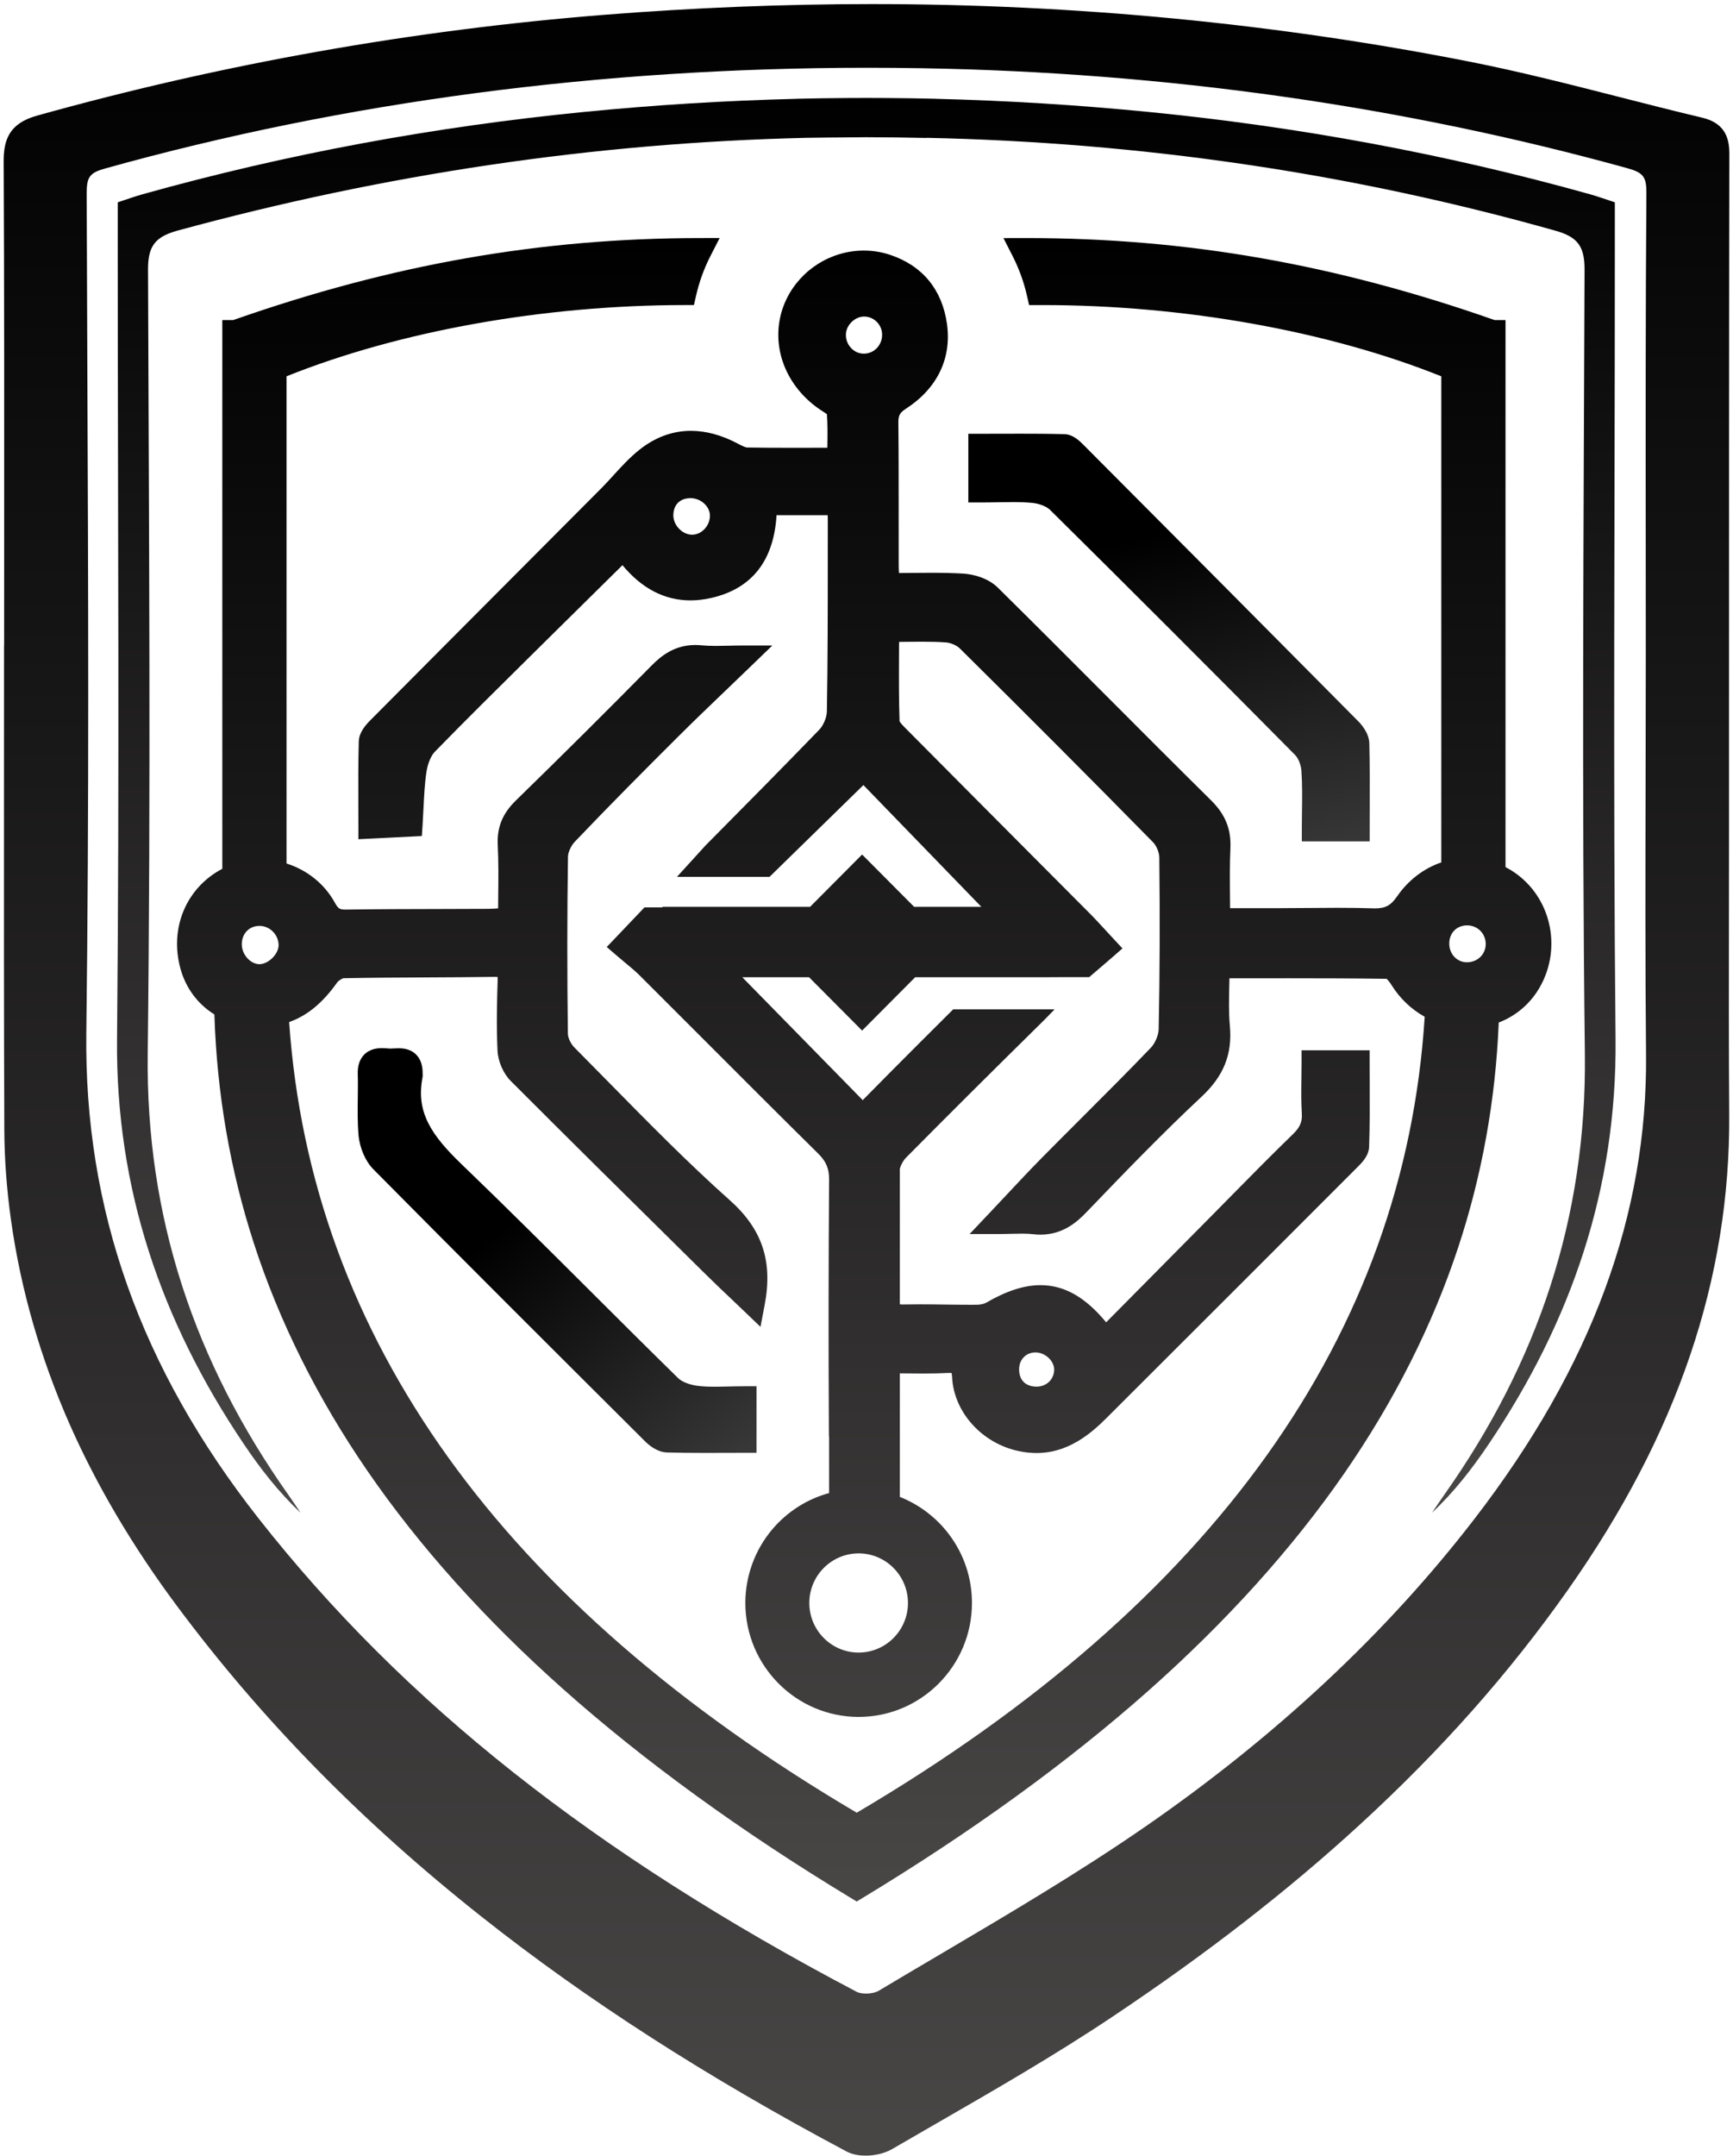 <svg width="325" height="404" viewBox="0 0 325 404" fill="none" xmlns="http://www.w3.org/2000/svg">
<path d="M302.839 47.315V37.916C301.103 37.349 299.665 36.82 298.195 36.409C271.099 28.829 243.542 23.764 215.558 20.994C202.191 19.672 188.821 18.846 175.447 18.518L175.449 18.509C172.371 18.435 169.296 18.392 166.218 18.371C165.88 18.369 165.543 18.369 165.207 18.366C164.291 18.361 163.377 18.357 162.46 18.357C161.546 18.357 160.63 18.361 159.713 18.366C159.376 18.369 159.038 18.369 158.703 18.371C155.627 18.392 152.55 18.435 149.472 18.509L149.474 18.518C136.1 18.846 122.73 19.672 109.363 20.994C81.376 23.764 53.819 28.829 26.726 36.409C25.256 36.82 23.818 37.349 22.082 37.916V47.315C22.082 96.451 22.426 145.589 21.949 194.72C21.675 222.797 30.265 247.671 45.688 270.564C48.791 275.17 52.188 279.573 56.366 283.489C55.585 282.347 54.823 281.193 54.024 280.062C36.556 255.336 27.332 228.201 27.702 197.492C28.293 148.52 27.934 99.534 27.76 50.553C27.744 46.15 29.05 44.412 33.215 43.237C71.957 32.676 111.255 26.766 151.146 25.831C151.146 25.831 158.554 25.725 162.247 25.718C162.318 25.718 162.389 25.718 162.46 25.718C162.532 25.718 162.603 25.718 162.674 25.718C166.367 25.725 170.065 25.771 173.768 25.857L173.775 25.829C213.654 26.678 252.966 32.311 291.706 43.235C295.87 44.41 297.177 46.147 297.161 50.55C296.987 99.532 296.631 148.515 297.219 197.489C297.589 228.199 288.365 255.334 270.897 280.06C270.098 281.189 269.335 282.345 268.555 283.487C272.732 279.571 276.129 275.168 279.232 270.562C294.653 247.666 303.246 222.795 302.972 194.718C302.494 145.589 302.839 96.451 302.839 47.315Z" fill="url(#paint0_linear_81_151)"/>
<path d="M281.066 191.626C284.332 190.375 287.037 188.056 288.79 184.966C293.014 177.52 290.829 168.033 283.82 163.369C283.344 163.053 282.848 162.762 282.338 162.499V59.979H280.283C250.397 49.496 222.497 44.613 192.517 44.613L188.183 44.622L189.896 47.975C191.093 50.32 191.998 52.812 192.584 55.38L192.995 57.178L194.832 57.171C195.069 57.171 195.31 57.171 195.544 57.171C221.974 57.171 249.11 62.029 270.296 70.523V161.616C267 162.739 264.104 164.95 262.011 167.975C260.829 169.683 259.825 170.232 257.884 170.232C257.767 170.232 257.65 170.23 257.528 170.225C255.491 170.158 253.33 170.128 250.725 170.128C248.805 170.128 246.857 170.144 244.974 170.163C243.24 170.179 241.448 170.193 239.689 170.195C238.122 170.198 236.556 170.198 234.955 170.198H230.688C230.683 169.526 230.676 168.864 230.669 168.211C230.639 165.005 230.61 161.976 230.745 158.959C230.906 155.392 229.792 152.627 227.132 149.999C220.586 143.533 213.974 136.908 207.579 130.504C200.896 123.81 193.982 116.887 187.133 110.126C185.346 108.363 182.613 107.611 180.652 107.495C178.862 107.391 176.917 107.343 174.526 107.343C173.196 107.343 171.837 107.357 170.523 107.371C169.887 107.378 169.241 107.385 168.591 107.389C168.561 106.909 168.541 106.466 168.538 106.035C168.531 103.055 168.531 100.076 168.534 97.097C168.536 91.25 168.538 85.201 168.476 79.246C168.46 77.847 168.731 77.349 169.923 76.576C175.789 72.768 178.511 67.11 177.583 60.644C176.669 54.259 173.003 49.81 166.986 47.777C165.378 47.234 163.701 46.958 161.999 46.958C155.855 46.958 150.159 50.532 147.488 56.063C145.793 59.573 145.497 63.579 146.652 67.345C147.787 71.044 150.283 74.363 153.685 76.689C153.853 76.804 154.039 76.924 154.229 77.046C154.473 77.203 154.838 77.441 155.077 77.623C155.219 79.522 155.192 81.475 155.162 83.535C155.159 83.66 155.159 83.785 155.157 83.909C154.351 83.909 153.554 83.912 152.766 83.914C151.308 83.916 149.877 83.921 148.464 83.921C145.079 83.921 142.509 83.902 140.125 83.863C139.729 83.856 138.91 83.422 138.367 83.136C135.361 81.544 132.407 80.739 129.584 80.739C126.123 80.739 122.864 81.936 119.894 84.302C118.084 85.744 116.541 87.435 115.05 89.071C114.272 89.925 113.539 90.731 112.767 91.504C107.71 96.58 102.65 101.655 97.59 106.729C88.387 115.957 78.871 125.502 69.525 134.903C68.441 135.992 67.329 137.326 67.286 138.948C67.176 142.892 67.189 146.752 67.203 150.839C67.208 152.164 67.212 153.5 67.212 154.847V157.273L79.112 156.675L79.248 154.626C79.321 153.511 79.374 152.429 79.424 151.384C79.539 148.998 79.65 146.743 79.987 144.585C80.224 143.062 80.837 141.606 81.549 140.877C87.406 134.87 93.486 128.868 99.365 123.062C101.008 121.44 102.652 119.818 104.292 118.193C107.537 114.979 110.859 111.707 114.072 108.543C114.958 107.671 115.845 106.796 116.736 105.919C120.37 110.297 124.649 112.514 129.481 112.514C130.747 112.514 132.065 112.36 133.397 112.055C141 110.317 145.109 105.102 145.632 96.543H155.217C155.233 96.806 155.242 97.06 155.242 97.307C155.24 99.763 155.238 102.215 155.238 104.671C155.235 114.06 155.233 123.769 155.07 133.304C155.051 134.43 154.427 135.943 153.646 136.749C146.592 144.034 139.328 151.363 132.304 158.45L126.957 164.321L144.319 164.321L161.919 147.124C166.437 151.785 184.044 169.948 184.044 169.948H171.439L161.678 160.141L151.916 169.948H124.224V170.045H120.864L120.186 170.756C119.529 171.444 118.863 172.145 118.176 172.867C117.31 173.779 116.415 174.723 115.471 175.708L113.785 177.469L115.631 179.059C116.217 179.564 116.764 180.019 117.292 180.457C118.316 181.306 119.198 182.042 119.988 182.829C124.017 186.842 128.105 190.934 132.06 194.891C139.05 201.886 146.278 209.118 153.439 216.184C154.948 217.672 155.504 219.01 155.488 221.117C155.375 236.652 155.359 252.064 155.44 266.921L155.451 269.217H155.488V279.8C151.367 280.921 147.64 283.289 144.84 286.593C141.576 290.447 139.78 295.353 139.78 300.407C139.78 312.178 149.312 321.754 161.028 321.754C172.744 321.754 182.276 312.178 182.276 300.407C182.276 295.727 180.79 291.28 177.978 287.549C175.613 284.408 172.381 281.957 168.752 280.524V257.367C169.124 257.372 169.492 257.374 169.857 257.379C170.996 257.39 172.069 257.402 173.153 257.402C174.919 257.402 176.364 257.37 177.698 257.3C177.824 257.293 177.944 257.291 178.059 257.291C178.238 257.291 178.366 257.3 178.458 257.31C178.493 257.457 178.534 257.711 178.555 258.12C178.904 264.706 184.191 270.525 191.127 271.958C192.234 272.187 193.332 272.302 194.393 272.302C200.191 272.302 204.414 268.829 207.446 265.804C225.251 248.047 240.1 233.216 254.172 219.126C254.251 219.047 254.333 218.966 254.416 218.883C255.378 217.937 256.697 216.638 256.759 214.896C256.897 210.971 256.878 206.983 256.862 203.129C256.855 201.8 256.851 200.469 256.851 199.133V196.825H244.089V199.133C244.089 200.123 244.076 201.11 244.064 202.066C244.034 204.345 244.005 206.501 244.14 208.714C244.234 210.26 243.789 211.271 242.443 212.577C238.398 216.497 234.388 220.568 230.508 224.505C229.082 225.954 227.654 227.403 226.223 228.848C220.896 234.22 215.572 239.596 210.129 245.096L207.444 247.807C203.519 243.063 199.582 240.843 195.126 240.843C192.085 240.843 188.766 241.911 184.977 244.11C184.563 244.35 183.867 244.509 183.203 244.514C182.783 244.516 182.363 244.519 181.945 244.519C180.378 244.519 178.78 244.498 177.232 244.477C175.67 244.456 174.055 244.436 172.461 244.436C171.396 244.436 170.431 244.445 169.517 244.463C169.462 244.463 169.407 244.466 169.351 244.466C169.083 244.466 168.887 244.449 168.75 244.431V219.013C168.968 218.253 169.411 217.455 169.905 216.957C177.719 209.069 185.994 200.831 195.951 191.031L197.769 189.161L178.751 189.161C178.751 189.161 167.886 199.952 161.793 206.169L139.201 183.132H151.723L161.678 193.133L171.632 183.132H196.69L198.987 183.12H204.258L204.901 182.569C205.271 182.252 205.646 181.934 206.02 181.616C206.895 180.873 207.798 180.104 208.707 179.306L210.501 177.734L208.875 175.99C208.197 175.263 207.621 174.635 207.106 174.077C206.149 173.036 205.393 172.214 204.594 171.409C200.643 167.44 196.693 163.473 192.74 159.509C185.305 152.048 177.618 144.334 170.073 136.728L169.942 136.596C169.59 136.243 168.876 135.526 168.699 135.168C168.559 131.051 168.577 126.953 168.596 122.617C168.6 121.846 168.603 121.073 168.605 120.293C168.991 120.289 169.374 120.284 169.751 120.279C170.831 120.266 171.85 120.254 172.868 120.254C174.652 120.254 176.088 120.296 177.39 120.388C178.293 120.452 179.427 120.946 180.027 121.542C192.857 134.236 204.711 146.118 216.266 157.868C216.877 158.489 217.403 159.772 217.412 160.669C217.538 172.33 217.499 182.857 217.295 192.851C217.272 193.975 216.629 195.507 215.832 196.338C211.587 200.764 207.166 205.179 202.889 209.448C200.425 211.91 197.875 214.455 195.381 216.98C193.165 219.227 191.026 221.509 188.762 223.923C187.71 225.045 186.637 226.189 185.523 227.366L181.83 231.264H187.186C188.114 231.264 188.943 231.243 189.747 231.222C190.418 231.206 191.054 231.19 191.649 231.19C192.48 231.19 193.144 231.222 193.739 231.291C194.207 231.347 194.676 231.374 195.126 231.374C199.194 231.374 201.84 229.159 203.693 227.23C211.25 219.356 218.097 212.288 225.354 205.509C229.5 201.634 231.131 197.54 230.642 192.228C230.421 189.833 230.474 187.371 230.531 184.765C230.541 184.297 230.552 183.822 230.561 183.339C232.109 183.339 233.644 183.337 235.166 183.335C237.378 183.332 239.567 183.33 241.735 183.33C247.188 183.33 253.612 183.342 260.036 183.434C260.254 183.63 260.615 184.043 260.957 184.592C262.521 187.108 264.653 189.141 267.182 190.544C263.41 250.112 227.582 300.289 160.669 339.707C94.136 300.51 58.333 250.673 54.224 191.536C57.612 190.343 60.506 187.952 63.214 184.14C63.489 183.752 64.201 183.344 64.461 183.319C69.56 183.222 74.753 183.196 79.776 183.171C84.041 183.15 88.451 183.129 92.792 183.065H92.884C93.074 183.065 93.215 183.074 93.318 183.086C93.332 183.219 93.339 183.418 93.329 183.702C93.201 187.678 93.084 192.307 93.304 196.917C93.401 198.911 94.388 201.177 95.766 202.557C106.688 213.497 117.873 224.532 128.689 235.205L132.224 238.694C133.838 240.289 135.453 241.821 137.162 243.443C137.952 244.193 138.753 244.955 139.569 245.735L142.619 248.656L143.409 244.498C144.955 236.368 142.94 230.338 136.884 224.943C129.031 217.951 121.488 210.281 114.196 202.864C112.071 200.704 109.876 198.47 107.701 196.283C107.06 195.639 106.508 194.483 106.499 193.76C106.35 182.516 106.355 171.342 106.515 160.549C106.527 159.728 107.106 158.466 107.802 157.736C114.522 150.696 121.256 143.942 126.957 138.263C129.977 135.253 133.027 132.332 136.257 129.235C137.722 127.83 139.21 126.404 140.726 124.941L144.84 120.969H139.135C138.262 120.969 137.41 120.988 136.585 121.009C135.781 121.027 135.023 121.046 134.27 121.046C133.204 121.046 132.338 121.009 131.544 120.932C131.158 120.896 130.774 120.875 130.4 120.875C126.495 120.875 123.971 122.926 122.207 124.715C113.704 133.331 105.144 141.837 96.763 149.994C94.234 152.457 93.182 155.037 93.346 158.364C93.504 161.546 93.469 164.715 93.435 168.065C93.428 168.776 93.419 169.501 93.414 170.232C92.757 170.281 92.163 170.315 91.591 170.32C88.607 170.336 85.624 170.343 82.64 170.348C76.841 170.359 70.841 170.373 64.936 170.458H64.828C63.742 170.458 63.448 170.345 62.786 169.148C60.859 165.652 57.621 163.053 53.735 161.823V70.52C74.865 62.049 101.94 57.192 128.31 57.169L130.138 57.166L130.547 55.376C131.133 52.805 132.037 50.315 133.234 47.975L134.957 44.608L131.188 44.613C101.329 44.648 73.535 49.531 43.748 59.979H41.69V162.813C34.951 166.353 31.738 173.89 33.842 181.532C34.843 185.169 37.081 188.169 40.206 190.11C40.668 204.832 43.149 219.232 47.586 232.93C52.347 247.625 59.511 261.987 68.885 275.623C78.582 289.732 90.952 303.51 105.652 316.576C120.806 330.048 138.916 343.187 159.477 355.632L160.663 356.35L161.848 355.632C182.271 343.27 200.278 330.221 215.368 316.846C230.008 303.87 242.349 290.191 252.05 276.186C261.428 262.647 268.629 248.391 273.45 233.807C277.917 220.31 280.478 206.127 281.066 191.626ZM278.627 176.892C278.631 177.808 278.289 178.662 277.662 179.294C277 179.963 276.086 180.333 275.092 180.333H275.037C273.22 180.309 271.791 178.78 271.787 176.85C271.782 174.87 273.133 173.46 275.069 173.419H275.149C277.09 173.419 278.615 174.944 278.627 176.892ZM165.428 62.723C165.428 64.717 163.915 66.277 161.986 66.277H161.956C161.083 66.27 160.254 65.901 159.624 65.238C158.951 64.532 158.602 63.605 158.639 62.626C158.703 60.895 160.332 59.322 162.057 59.322H162.105C163.94 59.354 165.431 60.879 165.428 62.723ZM133.138 96.599C133.151 97.547 132.763 98.493 132.079 99.192C131.436 99.848 130.623 100.208 129.789 100.208H129.743C127.933 100.18 126.245 98.396 126.272 96.534C126.3 94.573 127.533 93.357 129.493 93.357H129.582C131.454 93.391 133.115 94.907 133.138 96.599ZM161.025 309.695C155.924 309.695 151.776 305.525 151.776 300.402C151.776 295.279 155.927 291.107 161.025 291.107C166.124 291.107 170.275 295.277 170.275 300.402C170.275 305.527 166.124 309.695 161.025 309.695ZM194.391 259.86H194.336C192.299 259.832 191.095 258.6 191.121 256.562C191.144 254.757 192.432 253.447 194.182 253.447H194.201C195.999 253.456 197.694 255.018 197.692 256.661C197.687 258.484 196.268 259.86 194.391 259.86ZM52.249 177.125C52.251 177.896 51.824 178.784 51.109 179.504C50.372 180.245 49.453 180.688 48.652 180.688H48.613C47.857 180.674 47.067 180.289 46.445 179.631C45.714 178.858 45.312 177.84 45.347 176.841C45.411 174.882 46.775 173.514 48.666 173.514H48.709C50.623 173.534 52.244 175.187 52.249 177.125Z" fill="url(#paint1_linear_81_151)"/>
<path d="M191.523 81.278C190.265 81.278 189.002 81.282 187.734 81.285C186.459 81.287 185.18 81.292 183.893 81.292H181.597V94.166H183.893C184.994 94.166 186.052 94.145 187.075 94.127C188.046 94.108 188.965 94.092 189.87 94.092C191.344 94.092 192.529 94.14 193.602 94.244C194.904 94.371 196.273 94.911 196.926 95.557C211.765 110.22 227.227 125.674 242.882 141.49C243.48 142.092 243.985 143.352 244.061 144.419C244.24 146.966 244.205 149.613 244.169 152.172C244.155 153.22 244.139 154.302 244.139 155.368V157.676H256.861V155.368C256.861 153.974 256.865 152.597 256.87 151.233C256.881 147.132 256.893 143.258 256.796 139.314C256.751 137.415 255.34 135.795 254.738 135.186C239.543 119.863 223.208 103.442 203.334 83.509L203.276 83.452C202.463 82.635 201.234 81.402 199.601 81.361C196.638 81.287 193.728 81.278 191.523 81.278Z" fill="url(#paint2_linear_81_151)"/>
<path d="M67.238 212.707C67.442 215.107 68.526 217.617 69.999 219.106C86.605 235.875 102.916 252.135 120.992 270.129C121.746 270.879 123.28 272.146 125.09 272.197C127.122 272.255 129.291 272.282 132.12 272.282C133.34 272.282 134.566 272.278 135.802 272.273C137.052 272.269 138.308 272.264 139.58 272.264H141.877V259.787H139.58C138.533 259.787 137.541 259.81 136.583 259.833C135.701 259.854 134.867 259.874 134.054 259.874C132.786 259.874 131.771 259.824 130.859 259.713C129.355 259.531 127.885 258.958 127.198 258.287C121.619 252.825 115.99 247.215 110.546 241.792C102.726 233.999 94.639 225.943 86.538 218.157C80.966 212.804 77.982 208.447 79.22 202.018C79.287 201.677 79.271 201.39 79.259 201.217C79.285 199.699 78.887 198.506 78.074 197.666C76.894 196.448 75.279 196.448 74.746 196.448C74.427 196.448 74.115 196.464 73.839 196.48C73.605 196.491 73.384 196.505 73.198 196.505C73.129 196.505 73.065 196.505 73.001 196.498L72.883 196.489C72.504 196.459 72.075 196.427 71.641 196.427C71.103 196.427 69.47 196.427 68.271 197.668C67.442 198.527 67.047 199.738 67.093 201.273C67.137 202.727 67.118 204.231 67.1 205.687C67.066 207.974 67.036 210.342 67.238 212.707Z" fill="url(#paint3_linear_81_151)"/>
<path d="M324.239 171.559C324.246 166.461 324.253 161.364 324.253 156.264V137.21C324.253 101.698 324.251 64.977 324.315 28.863C324.32 26.256 323.75 23.127 319.262 22.063C314.078 20.833 308.816 19.49 303.729 18.191C294.551 15.846 285.063 13.423 275.595 11.556C239.278 4.396 201.551 0.764 163.461 0.764C147.009 0.764 130.141 1.44 113.326 2.776C77.418 5.626 41.624 11.983 6.942 21.671C1.722 23.129 0.665 26.187 0.686 30.324C0.808 54.143 0.794 78.366 0.782 101.791C0.78 108.194 0.775 114.596 0.775 120.999H0.755V123.307C0.755 130.89 0.75 138.47 0.746 146.053C0.734 167.555 0.723 189.789 0.81 211.66C0.833 217.185 1.253 222.898 2.062 228.64C3.892 241.65 7.592 254.524 13.059 266.902C18.135 278.396 24.917 289.872 33.218 301.006C49.151 322.379 67.835 341.422 90.342 359.22C110.069 374.822 132.442 389.203 158.743 403.187C159.962 403.835 161.37 403.972 162.337 403.972C164.12 403.972 165.962 403.519 167.264 402.765C169.947 401.207 172.685 399.631 175.33 398.106C186.399 391.732 197.844 385.144 208.655 377.919C226.329 366.106 241.485 354.346 254.997 341.962C270.248 327.984 283.025 313.578 294.059 297.921C314.616 268.753 324.503 239.596 324.29 208.787C324.203 196.384 324.221 183.764 324.239 171.559ZM308.635 102.024C308.642 109.078 308.646 116.13 308.646 123.184C308.646 130.85 308.628 138.648 308.61 146.187C308.57 163.037 308.529 180.459 308.692 197.6C308.979 227.673 298.467 256.128 276.553 284.592C260.087 305.979 239.251 325.437 214.622 342.428C202.283 350.938 189.091 358.717 176.332 366.238C172.517 368.485 168.573 370.811 164.71 373.121C164.308 373.361 163.447 373.603 162.422 373.603C161.584 373.603 160.978 373.442 160.691 373.292C111.376 347.361 75.732 319.179 48.524 284.599C26.339 256.409 15.762 226.607 16.187 193.493C16.724 151.6 16.548 109.007 16.375 67.816C16.332 57.487 16.288 46.805 16.256 36.301C16.247 33.139 16.802 32.387 19.763 31.561C64.65 19.047 112.706 12.701 162.599 12.701C165.987 12.701 169.437 12.731 172.852 12.786C218.504 13.552 263.034 19.859 305.206 31.529C308.182 32.352 308.782 33.142 308.759 36.218C308.598 58.156 308.616 80.457 308.635 102.024Z" fill="url(#paint4_linear_81_151)"/>
<defs>
<linearGradient id="paint0_linear_81_151" x1="162.46" y1="18.357" x2="162.46" y2="283.489" gradientUnits="userSpaceOnUse">
<stop/>
<stop offset="1" stop-color="#494646"/>
</linearGradient>
<linearGradient id="paint1_linear_81_151" x1="162.071" y1="44.608" x2="162.071" y2="356.35" gradientUnits="userSpaceOnUse">
<stop/>
<stop offset="1" stop-color="#494646"/>
</linearGradient>
<linearGradient id="paint2_linear_81_151" x1="262.492" y1="89.664" x2="297.034" y2="240.743" gradientUnits="userSpaceOnUse">
<stop/>
<stop offset="1" stop-color="#838383"/>
</linearGradient>
<linearGradient id="paint3_linear_81_151" x1="137.671" y1="196.427" x2="226.02" y2="309.96" gradientUnits="userSpaceOnUse">
<stop/>
<stop offset="1" stop-color="#838383"/>
</linearGradient>
<linearGradient id="paint4_linear_81_151" x1="162.5" y1="0.764" x2="162.5" y2="403.972" gradientUnits="userSpaceOnUse">
<stop/>
<stop offset="1" stop-color="#494646"/>
</linearGradient>
</defs>
</svg>
